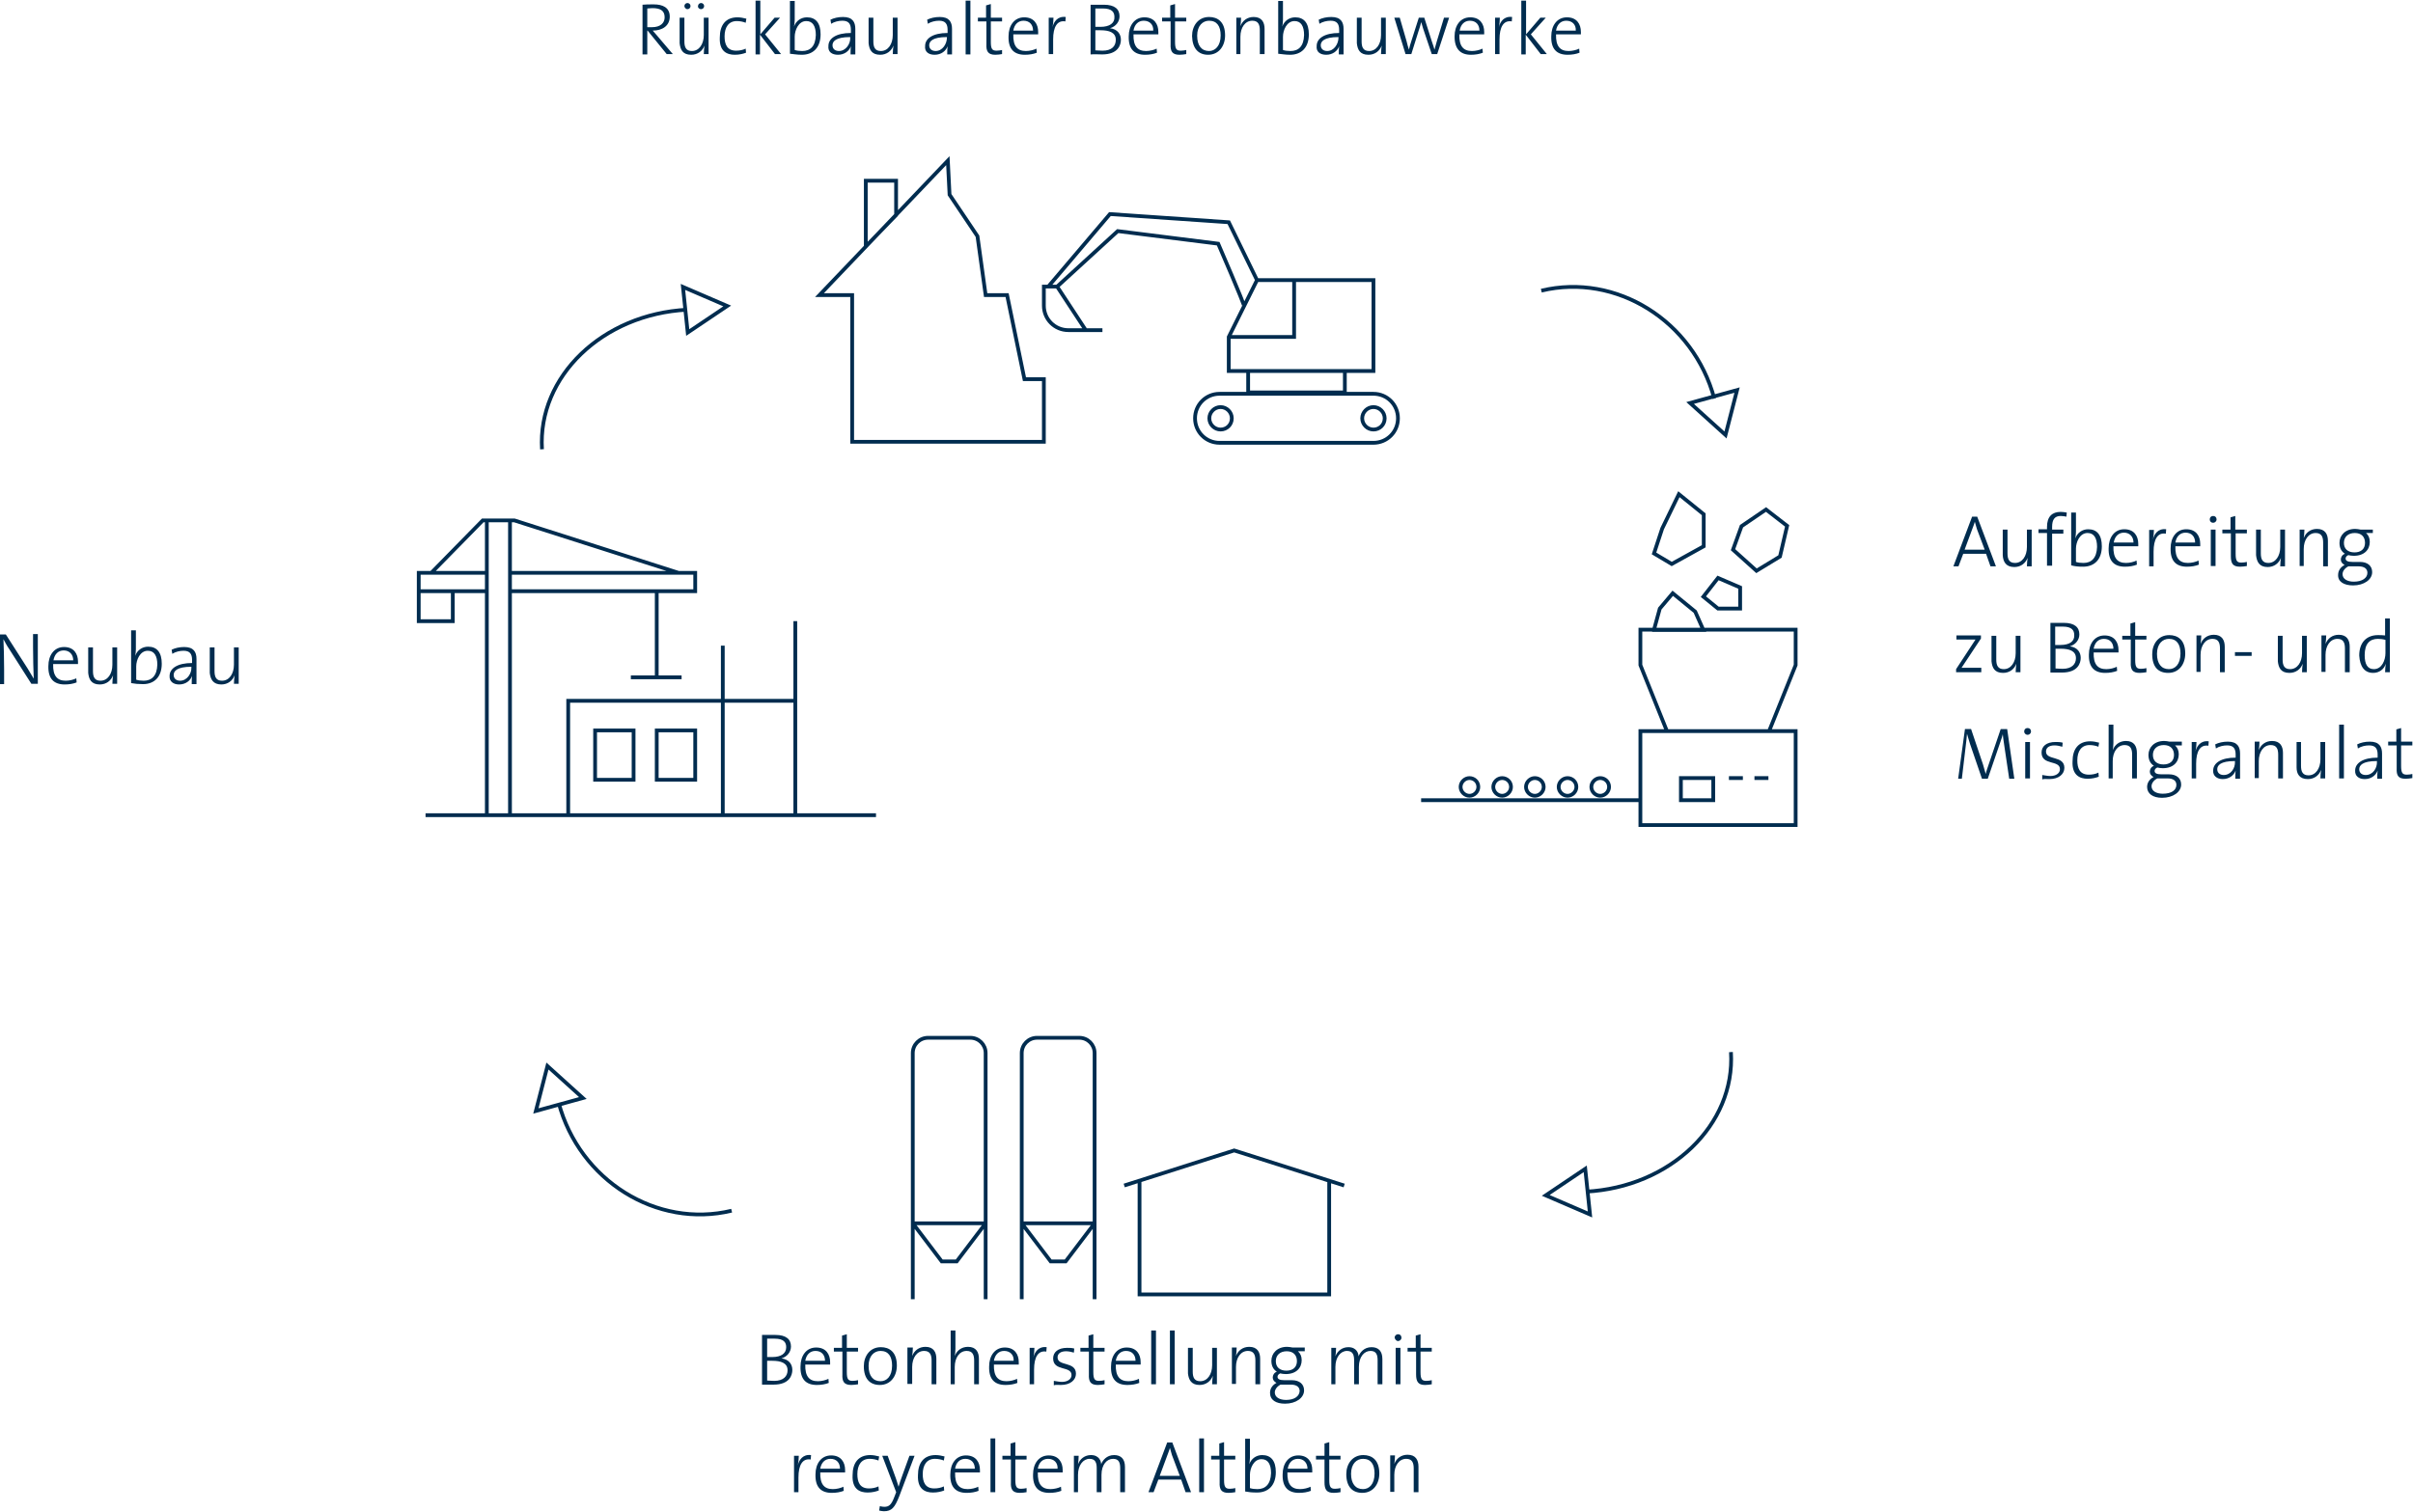 <?xml version="1.0" encoding="utf-8"?>
<svg xmlns="http://www.w3.org/2000/svg" xmlns:xlink="http://www.w3.org/1999/xlink" version="1.1" id="Ebene_1" x="0px" y="0px" viewBox="0 0 708.7 443.8" style="enable-background:new 0 0 708.7 443.8;" xml:space="preserve" width="600" height="376">
<style type="text/css">
	.st0{fill:#002C4F;}
	.st1{fill:none;stroke:#002C4F;stroke-width:1.107;}
</style>
<g id="Page-1">
	<g id="Desktop-HD" transform="translate(-741, -552)">
		<g id="wiederverwender-beton" transform="translate(741.508, 552.43)">
			<path id="RückbaualterBetonbauwerke" class="st0" d="M189.6,15.3V8.4h0.1l5.6,6.9h1.8l-4.6-5.4c-0.4-0.5-0.9-1-1.3-1.5     c2.8,0,5-1.4,5-4.1s-2.1-3.6-4.7-3.6c-1.5,0-2.4,0-3.3,0.1v14.6H189.6z M191,7.4c-0.7,0-1.1,0-1.4,0V1.9c0.5,0,0.9-0.1,1.5-0.1     c2.3,0,3.6,0.7,3.6,2.7C194.7,6.2,193.4,7.4,191,7.4z M205.4,2.1c0.5,0,0.9-0.4,0.9-0.9c0-0.5-0.4-0.9-0.9-0.9     c-0.5,0-0.9,0.4-0.9,0.9C204.4,1.6,204.8,2.1,205.4,2.1z M201.4,2.1c0.5,0,0.9-0.4,0.9-0.9c0-0.5-0.4-0.9-0.9-0.9     c-0.5,0-0.9,0.4-0.9,0.9C200.5,1.6,200.9,2.1,201.4,2.1z M202.5,15.5c1.9,0,3.3-1.1,3.9-2.7l0,0c-0.1,0.7-0.2,1.7-0.2,2.5h1.4     V4.6h-1.4v5.1c0,2.7-1.4,4.7-3.5,4.7c-1.7,0-2.2-1.1-2.2-2.8v-7h-1.4v7.5C199.3,14,200,15.5,202.5,15.5z M215.3,15.5     c1.4,0,2.5-0.3,3.3-0.6l-0.1-1.2c-0.8,0.4-1.8,0.6-2.8,0.6c-2.7,0-3.4-1.9-3.4-4.2c0-2.7,1.2-4.5,3.6-4.5c0.9,0,1.9,0.2,2.6,0.5     l0.2-1.2c-0.8-0.2-1.7-0.4-2.6-0.4c-3.5,0-5.2,2.3-5.2,5.9C210.7,14.5,213,15.5,215.3,15.5z M222.7,15.3V9.6l4.4,5.7h1.8     l-4.7-5.8l4.4-4.9h-1.6l-4.2,4.9v-9.9h-1.4v15.8H222.7z M235,15.5c3.3,0,5.5-2.1,5.5-6c0-3.3-1.4-5-4-5c-1.7,0-3.2,1-3.8,2.7l0,0     c0.1-0.5,0.2-1.4,0.2-1.9v-5.6h-1.4v15.5C232.6,15.3,233.6,15.5,235,15.5z M235.1,14.4c-0.9,0-1.6-0.1-2.2-0.3v-3.9     c0-1.9,1.1-4.6,3.4-4.6c1.9,0,2.8,1.5,2.8,4.1C239,13,237.5,14.4,235.1,14.4z M245.6,15.5c1.9,0,3.3-1.1,3.8-2.5l0,0     c-0.1,0.6-0.1,1.5-0.1,2.4h1.4c0-1,0-2.2,0-3.3V7.9c0-2-0.8-3.5-3.6-3.5c-1.4,0-2.7,0.3-3.7,0.8l0.2,1.2c0.9-0.6,2.2-0.9,3.3-0.9     c1.9,0,2.5,1,2.5,2.7v0.9c-4.3,0-6.6,1.6-6.6,3.8C242.6,14.7,243.9,15.5,245.6,15.5z M245.9,14.4c-1.1,0-1.9-0.6-1.9-1.7     s0.9-2.4,5.2-2.4v0.2C249.3,12.3,247.9,14.4,245.9,14.4z M258,15.5c1.9,0,3.3-1.1,3.9-2.7l0,0c-0.1,0.7-0.2,1.7-0.2,2.5h1.4V4.6     h-1.4v5.1c0,2.7-1.4,4.7-3.5,4.7c-1.7,0-2.2-1.1-2.2-2.8v-7h-1.4v7.5C254.8,14,255.5,15.5,258,15.5z M274,15.5     c1.9,0,3.3-1.1,3.8-2.5l0,0c-0.1,0.6-0.1,1.5-0.1,2.4h1.4c0-1,0-2.2,0-3.3V7.9c0-2-0.8-3.5-3.6-3.5c-1.4,0-2.7,0.3-3.7,0.8     l0.2,1.2c0.9-0.6,2.2-0.9,3.3-0.9c1.9,0,2.5,1,2.5,2.7v0.9c-4.3,0-6.6,1.6-6.6,3.8C271,14.7,272.3,15.5,274,15.5z M274.3,14.4     c-1.1,0-1.9-0.6-1.9-1.7s0.9-2.4,5.2-2.4v0.2C277.6,12.3,276.3,14.4,274.3,14.4z M284.5,15.3V-0.4h-1.4v15.8H284.5z M291.8,15.5     c0.7,0,1.4-0.1,2-0.2v-1.2c-0.5,0.1-1,0.2-1.6,0.2c-1.3,0-1.7-0.5-1.7-2.6v-6h3.3V4.6h-3.3v-4L289.1,1v3.6h-2.4v1.1h2.5v6.7     C289.1,14.5,289.7,15.5,291.8,15.5z M300.5,15.5c1.3,0,2.5-0.2,3.5-0.6l-0.1-1.2c-0.8,0.4-2,0.7-3.1,0.7c-2.5,0-3.8-1.4-3.7-4.9     h7.3c0-0.3,0-0.6,0-0.7c0-2.3-1.2-4.3-4.1-4.3s-4.6,2.4-4.6,5.6C295.6,13.8,297.3,15.5,300.5,15.5z M302.9,8.4h-5.8     c0.3-1.8,1.4-2.9,3-2.9C301.9,5.5,302.9,6.7,302.9,8.4z M308.8,15.3V11c0-3.7,1.2-5.7,3.6-5.3l0.1-1.3c-2.4-0.3-3.5,1.4-3.9,3     l0,0c0.2-0.9,0.3-2,0.3-2.8h-1.4v10.7H308.8z M323.2,15.4c4.7,0,5.5-2.8,5.5-4.3c0-1.6-0.9-3.1-3.2-3.4v0     c1.7-0.5,2.8-1.9,2.8-3.5c0-2.1-1.4-3.4-4.6-3.4c-1.7,0-2.9,0-3.9,0v14.6C320.9,15.3,322.3,15.4,323.2,15.4z M322.7,7.3     c-0.6,0-1,0-1.5,0V1.9c0.7,0,1.5,0,2.2,0c2.7,0,3.4,1.1,3.4,2.5C326.9,6.2,325.4,7.3,322.7,7.3z M323.3,14.3     c-1,0-1.7-0.1-2.1-0.1V8.3c0.4,0,1.2,0,1.5,0c2.5,0,4.5,0.6,4.5,2.8C327.2,12.9,326.1,14.3,323.3,14.3z M335.8,15.5     c1.3,0,2.5-0.2,3.5-0.6l-0.1-1.2c-0.8,0.4-2,0.7-3.1,0.7c-2.5,0-3.8-1.4-3.7-4.9h7.3c0-0.3,0-0.6,0-0.7c0-2.3-1.2-4.3-4.1-4.3     s-4.6,2.4-4.6,5.6C330.9,13.8,332.6,15.5,335.8,15.5z M338.2,8.4h-5.8c0.3-1.8,1.4-2.9,3-2.9C337.2,5.5,338.3,6.7,338.2,8.4z      M345.9,15.5c0.7,0,1.4-0.1,2-0.2v-1.2c-0.5,0.1-1,0.2-1.6,0.2c-1.3,0-1.7-0.5-1.7-2.6v-6h3.3V4.6h-3.3v-4L343.2,1v3.6h-2.4v1.1     h2.5v6.7C343.2,14.5,343.8,15.5,345.9,15.5z M354.3,15.5c3.2,0,5-2.6,5-5.7c0-4-2.2-5.4-4.7-5.4c-3.2,0-5,2.6-5,5.6     C349.7,13.7,351.5,15.5,354.3,15.5z M354.6,14.4c-2.2,0-3.5-1.6-3.5-4.5c0-3,1.7-4.4,3.5-4.4c2.3,0,3.4,1.6,3.4,4.3     C358,13,356.3,14.4,354.6,14.4z M363.8,15.3v-5.1c0-2.7,1.4-4.7,3.5-4.7c1.7,0,2.2,1.1,2.2,2.8v7h1.4V7.9c0-1.9-0.8-3.5-3.2-3.5     c-1.9,0-3.3,1.1-3.9,2.7l0,0c0.1-0.7,0.2-1.7,0.2-2.5h-1.4v10.7H363.8z M378.4,15.5c3.3,0,5.5-2.1,5.5-6c0-3.3-1.4-5-4-5     c-1.7,0-3.2,1-3.8,2.7l0,0c0.1-0.5,0.2-1.4,0.2-1.9v-5.6h-1.4v15.5C376,15.3,377,15.5,378.4,15.5z M378.5,14.4     c-0.9,0-1.6-0.1-2.2-0.3v-3.9c0-1.9,1.1-4.6,3.4-4.6c1.9,0,2.8,1.5,2.8,4.1C382.4,13,380.9,14.4,378.5,14.4z M389,15.5     c1.9,0,3.3-1.1,3.8-2.5l0,0c-0.1,0.6-0.1,1.5-0.1,2.4h1.4c0-1,0-2.2,0-3.3V7.9c0-2-0.8-3.5-3.6-3.5c-1.4,0-2.7,0.3-3.7,0.8     l0.2,1.2c0.9-0.6,2.2-0.9,3.3-0.9c1.9,0,2.5,1,2.5,2.7v0.9c-4.3,0-6.6,1.6-6.6,3.8C386,14.7,387.3,15.5,389,15.5z M389.3,14.4     c-1.1,0-1.9-0.6-1.9-1.7s0.9-2.4,5.2-2.4v0.2C392.6,12.3,391.3,14.4,389.3,14.4z M401.4,15.5c1.9,0,3.3-1.1,3.9-2.7l0,0     c-0.1,0.7-0.2,1.7-0.2,2.5h1.4V4.6h-1.4v5.1c0,2.7-1.4,4.7-3.5,4.7c-1.7,0-2.2-1.1-2.2-2.8v-7h-1.4v7.5     C398.2,14,398.9,15.5,401.4,15.5z M414,15.3l2.1-6.7c0.3-0.9,0.6-1.8,0.8-2.7h0c0.2,0.7,0.4,1.3,0.6,2l2.5,7.4h1.6l3.5-10.7h-1.5     l-2.1,6.9c-0.3,1.1-0.5,1.7-0.7,2.5h0c-0.2-0.6-0.3-1.2-0.8-2.5l-2.2-6.9h-1.6l-2.2,6.9c-0.3,0.8-0.5,1.7-0.7,2.5h0     c-0.2-0.6-0.5-1.6-0.7-2.5l-2-6.9H409l3.3,10.7H414z M431.5,15.5c1.3,0,2.5-0.2,3.5-0.6l-0.1-1.2c-0.8,0.4-2,0.7-3.1,0.7     c-2.5,0-3.8-1.4-3.7-4.9h7.3c0-0.3,0-0.6,0-0.7c0-2.3-1.2-4.3-4.1-4.3c-2.9,0-4.6,2.4-4.6,5.6C426.7,13.8,428.4,15.5,431.5,15.5z      M434,8.4h-5.8c0.3-1.8,1.4-2.9,3-2.9C433,5.5,434,6.7,434,8.4z M439.9,15.3V11c0-3.7,1.2-5.7,3.6-5.3l0.1-1.3     c-2.4-0.3-3.5,1.4-3.9,3l0,0c0.2-0.9,0.3-2,0.3-2.8h-1.4v10.7H439.9z M447.6,15.3V9.6l4.4,5.7h1.8l-4.7-5.8l4.4-4.9h-1.6     l-4.2,4.9v-9.9h-1.4v15.8H447.6z M459.9,15.5c1.3,0,2.5-0.2,3.5-0.6l-0.1-1.2c-0.8,0.4-2,0.7-3.1,0.7c-2.5,0-3.8-1.4-3.7-4.9h7.3     c0-0.3,0-0.6,0-0.7c0-2.3-1.2-4.3-4.1-4.3c-2.9,0-4.6,2.4-4.6,5.6C455,13.8,456.7,15.5,459.9,15.5z M462.3,8.4h-5.8     c0.3-1.8,1.4-2.9,3-2.9C461.3,5.5,462.4,6.7,462.3,8.4z"/>
			<path id="Aufbereitung" class="st0" d="M574.7,165.8l1.4-3.7h6.7l1.3,3.7h1.6l-5.5-14.6h-1.5l-5.5,14.6H574.7z M582.4,160.9h-5.9     l2.3-6.2c0.3-0.7,0.5-1.4,0.7-2h0c0.2,0.7,0.4,1.4,0.6,2.1L582.4,160.9z M591.1,166c1.9,0,3.3-1.1,3.9-2.7l0,0     c-0.1,0.7-0.2,1.7-0.2,2.5h1.4V155h-1.4v5.1c0,2.7-1.4,4.7-3.5,4.7c-1.7,0-2.2-1.1-2.2-2.8v-7h-1.4v7.5     C587.8,164.4,588.6,166,591.1,166z M602.2,165.8v-9.6h3.3V155h-3.3v-0.8c0-2.2,0.8-3.2,2.5-3.2c0.6,0,1.2,0.1,1.7,0.2l0.1-1.2     c-0.6-0.1-1.1-0.2-1.8-0.2c-2.5,0-4,1.4-4,4.4v0.7h-2.5v1.1h2.5v9.6H602.2z M611.3,165.9c3.3,0,5.5-2.1,5.5-6c0-3.3-1.4-5-4-5     c-1.7,0-3.2,1-3.8,2.7l0,0c0.1-0.5,0.2-1.4,0.2-1.9V150h-1.4v15.5C608.9,165.8,609.8,165.9,611.3,165.9z M611.4,164.8     c-0.9,0-1.6-0.1-2.2-0.3v-3.9c0-1.9,1.1-4.6,3.4-4.6c1.9,0,2.8,1.5,2.8,4.1C615.3,163.4,613.7,164.8,611.4,164.8z M623.6,165.9     c1.3,0,2.5-0.2,3.5-0.6l-0.1-1.2c-0.8,0.4-2,0.7-3.1,0.7c-2.5,0-3.8-1.4-3.7-4.9h7.3c0-0.3,0-0.6,0-0.7c0-2.3-1.2-4.3-4.1-4.3     s-4.6,2.4-4.6,5.6C618.7,164.2,620.4,165.9,623.6,165.9z M626.1,158.8h-5.8c0.3-1.8,1.4-2.9,3-2.9     C625,155.9,626.1,157.1,626.1,158.8z M632,165.8v-4.3c0-3.7,1.2-5.7,3.6-5.3l0.1-1.3c-2.4-0.3-3.5,1.4-3.9,3l0,0     c0.2-0.9,0.3-2,0.3-2.8h-1.4v10.7H632z M641.8,165.9c1.3,0,2.5-0.2,3.5-0.6l-0.1-1.2c-0.8,0.4-2,0.7-3.1,0.7     c-2.5,0-3.8-1.4-3.7-4.9h7.3c0-0.3,0-0.6,0-0.7c0-2.3-1.2-4.3-4.1-4.3s-4.6,2.4-4.6,5.6C636.9,164.2,638.6,165.9,641.8,165.9z      M644.2,158.8h-5.8c0.3-1.8,1.4-2.9,3-2.9C643.2,155.9,644.2,157.1,644.2,158.8z M649.5,153c0.5,0,1-0.4,1-1c0-0.6-0.4-1-1-1     s-1,0.4-1,1C648.5,152.6,648.9,153,649.5,153z M650.2,165.8V155h-1.4v10.7H650.2z M657.4,165.9c0.7,0,1.4-0.1,2-0.2v-1.2     c-0.5,0.1-1,0.2-1.6,0.2c-1.3,0-1.7-0.5-1.7-2.6v-6h3.3V155H656v-4l-1.4,0.4v3.6h-2.4v1.1h2.5v6.7     C654.7,165,655.3,165.9,657.4,165.9z M665.5,166c1.9,0,3.3-1.1,3.9-2.7l0,0c-0.1,0.7-0.2,1.7-0.2,2.5h1.4V155h-1.4v5.1     c0,2.7-1.4,4.7-3.5,4.7c-1.7,0-2.2-1.1-2.2-2.8v-7h-1.4v7.5C662.3,164.4,663,166,665.5,166z M676.1,165.8v-5.1     c0-2.7,1.4-4.7,3.5-4.7c1.7,0,2.2,1.1,2.2,2.8v7h1.4v-7.5c0-1.9-0.8-3.5-3.2-3.5c-1.9,0-3.3,1.1-3.9,2.7l0,0     c0.1-0.7,0.2-1.7,0.2-2.5h-1.4v10.7H676.1z M690.6,171.4c3.2,0,5.6-1.7,5.6-3.9c0-1.8-1.3-3-3.6-3h-2.2c-1.3,0-2-0.3-2-1     c0-0.4,0.3-0.8,0.8-1c0.4,0.1,1,0.2,1.6,0.2c3.1,0,4.7-1.8,4.7-4.1c0-1.1-0.4-2-1.1-2.6h2V155h-3.6c-0.6-0.1-1-0.2-1.6-0.2     c-2.9,0-4.6,1.9-4.6,4.1c0,1.4,0.5,2.5,1.6,3.2c-0.8,0.3-1.2,1-1.2,1.7c0,0.7,0.4,1.2,1.1,1.6c-1,0.5-1.9,1.5-1.9,2.9     C686.1,170.3,687.9,171.4,690.6,171.4z M691,161.7c-1.9,0-3.1-1-3.1-2.8c0-1.7,1.2-2.9,3.2-2.9c1.9,0,3,1.1,3,2.9     S692.9,161.7,691,161.7z M690.8,170.3c-1.9,0-3.3-0.8-3.3-2.2c0-0.9,0.7-1.8,1.7-2.3h3c1.7,0,2.6,0.7,2.6,1.9     C694.8,169.2,693.3,170.3,690.8,170.3z"/>
			<path id="zuBeton-und" class="st0" d="M581.4,196.9v-1.3h-2.5c-1.1,0-2.6,0-3.3,0l5.7-8.6v-0.9h-7.2v1.2h2.4c1.3,0,2.5,0,3.2,0     L574,196v0.9H581.4z M587.8,197.1c1.9,0,3.3-1.1,3.9-2.7l0,0c-0.1,0.7-0.2,1.7-0.2,2.5h1.4v-10.7h-1.4v5.1c0,2.7-1.4,4.7-3.5,4.7     c-1.7,0-2.2-1.1-2.2-2.8v-7h-1.4v7.5C584.6,195.6,585.3,197.1,587.8,197.1z M605.1,197c4.7,0,5.5-2.8,5.5-4.3     c0-1.6-0.9-3.1-3.2-3.4v0c1.7-0.5,2.8-1.9,2.8-3.5c0-2.1-1.4-3.4-4.6-3.4c-1.7,0-2.9,0-3.9,0v14.6C602.9,197,604.2,197,605.1,197     z M604.6,188.9c-0.6,0-1,0-1.5,0v-5.4c0.7,0,1.5,0,2.2,0c2.7,0,3.4,1.1,3.4,2.5C608.8,187.8,607.4,188.9,604.6,188.9z      M605.3,195.9c-1,0-1.7-0.1-2.1-0.1v-5.8c0.4,0,1.2,0,1.5,0c2.5,0,4.5,0.6,4.5,2.8C609.2,194.5,608,195.9,605.3,195.9z      M617.8,197.1c1.3,0,2.5-0.2,3.5-0.6l-0.1-1.2c-0.8,0.4-2,0.7-3.1,0.7c-2.5,0-3.8-1.4-3.7-4.9h7.3c0-0.3,0-0.6,0-0.7     c0-2.3-1.2-4.3-4.1-4.3c-2.9,0-4.6,2.4-4.6,5.6C612.9,195.4,614.6,197.1,617.8,197.1z M620.2,190h-5.8c0.3-1.8,1.4-2.9,3-2.9     C619.2,187.1,620.2,188.3,620.2,190z M627.9,197.1c0.7,0,1.4-0.1,2-0.2v-1.2c-0.5,0.1-1,0.2-1.6,0.2c-1.3,0-1.7-0.5-1.7-2.6v-6     h3.3v-1.1h-3.3v-4l-1.4,0.4v3.6h-2.4v1.1h2.5v6.7C625.2,196.1,625.8,197.1,627.9,197.1z M636.3,197.1c3.2,0,5-2.6,5-5.7     c0-4-2.2-5.4-4.7-5.4c-3.2,0-5,2.6-5,5.6C631.6,195.4,633.4,197.1,636.3,197.1z M636.5,196c-2.2,0-3.5-1.6-3.5-4.5     c0-3,1.7-4.4,3.5-4.4c2.3,0,3.4,1.6,3.4,4.3C639.9,194.6,638.3,196,636.5,196z M645.8,196.9v-5.1c0-2.7,1.4-4.7,3.5-4.7     c1.7,0,2.2,1.1,2.2,2.8v7h1.4v-7.5c0-1.9-0.8-3.5-3.2-3.5c-1.9,0-3.3,1.1-3.9,2.7l0,0c0.1-0.7,0.2-1.7,0.2-2.5h-1.4v10.7H645.8z      M660.8,192.1V191h-4.9v1.1H660.8z M671.9,197.1c1.9,0,3.3-1.1,3.9-2.7l0,0c-0.1,0.7-0.2,1.7-0.2,2.5h1.4v-10.7h-1.4v5.1     c0,2.7-1.4,4.7-3.5,4.7c-1.7,0-2.2-1.1-2.2-2.8v-7h-1.4v7.5C668.7,195.6,669.4,197.1,671.9,197.1z M682.5,196.9v-5.1     c0-2.7,1.4-4.7,3.5-4.7c1.7,0,2.2,1.1,2.2,2.8v7h1.4v-7.5c0-1.9-0.8-3.5-3.2-3.5c-1.9,0-3.3,1.1-3.9,2.7l0,0     c0.1-0.7,0.2-1.7,0.2-2.5h-1.4v10.7H682.5z M696.5,197.1c1.7,0,3.2-1,3.7-2.7l0,0c-0.1,0.7-0.2,1.8-0.2,2.5h1.4v-15.8h-1.4v5     c-0.8-0.1-1.4-0.1-2.1-0.1c-3.3,0-5.5,2.1-5.5,6C692.6,195.2,693.9,197.1,696.5,197.1z M696.7,196c-1.9,0-2.7-1.5-2.7-4.1     c0-3.4,1.5-4.8,3.9-4.8c0.7,0,1.5,0.1,2.2,0.3v3.9C700.1,193.3,699.1,196,696.7,196z"/>
			<path id="Mischgranulat" class="st0" d="M575.7,228.1l1.1-9.3c0.2-1.5,0.3-2.7,0.4-3.8h0c0.2,0.8,0.6,1.9,0.9,3l3.5,10.2h1.7     l3.7-10.8c0.3-0.9,0.6-1.7,0.7-2.3h0c0.1,0.8,0.2,1.8,0.5,3.7l1.4,9.4h1.5l-2.1-14.6h-1.9l-3.6,10.6c-0.3,1-0.6,1.6-0.8,2.6h0     c-0.2-0.8-0.5-1.7-0.8-2.8l-3.5-10.4h-1.8l-2,14.6H575.7z M595,215.3c0.5,0,1-0.4,1-1c0-0.6-0.4-1-1-1s-1,0.4-1,1     C594,214.9,594.5,215.3,595,215.3z M595.7,228.1v-10.7h-1.4v10.7H595.7z M601.4,228.3c2.8,0,4.4-1.5,4.4-3.3     c0-3.7-5.4-2.1-5.4-4.8c0-1.1,0.9-1.8,2.5-1.8c0.8,0,1.6,0.2,2.3,0.4l0.1-1.2c-0.7-0.2-1.5-0.2-2.1-0.2c-2.7,0-4.1,1.3-4.1,3.1     c0,3.9,5.4,2.1,5.4,4.9c0,1.2-1.2,2-2.8,2c-0.8,0-1.7-0.2-2.4-0.3l0,1.3C599.7,228.2,600.6,228.3,601.4,228.3z M612.6,228.2     c1.4,0,2.5-0.3,3.3-0.6l-0.1-1.2c-0.8,0.4-1.8,0.6-2.8,0.6c-2.7,0-3.4-1.9-3.4-4.2c0-2.7,1.2-4.5,3.6-4.5c0.9,0,1.9,0.2,2.6,0.5     l0.2-1.2c-0.8-0.2-1.7-0.4-2.6-0.4c-3.5,0-5.2,2.3-5.2,5.9C608,227.2,610.4,228.2,612.6,228.2z M620,228.1V223     c0-2.7,1.4-4.7,3.5-4.7c1.7,0,2.2,1.1,2.2,2.8v7h1.4v-7.5c0-1.9-0.8-3.5-3.2-3.5c-1.9,0-3.3,1.1-3.9,2.7l0,0     c0.1-0.5,0.2-1.4,0.2-2.1v-5.4h-1.4v15.8H620z M634.5,233.8c3.2,0,5.6-1.7,5.6-3.9c0-1.8-1.3-3-3.6-3h-2.2c-1.3,0-2-0.3-2-1     c0-0.4,0.3-0.8,0.8-1c0.4,0.1,1,0.2,1.6,0.2c3.1,0,4.7-1.8,4.7-4.1c0-1.1-0.4-2-1.1-2.6h2v-1.1h-3.6c-0.6-0.1-1-0.2-1.6-0.2     c-2.9,0-4.6,1.9-4.6,4.1c0,1.4,0.5,2.5,1.6,3.2c-0.8,0.3-1.2,1-1.2,1.7c0,0.7,0.4,1.2,1.1,1.6c-1,0.5-1.9,1.5-1.9,2.9     C630.1,232.6,631.8,233.8,634.5,233.8z M634.9,224c-1.9,0-3.1-1-3.1-2.8c0-1.7,1.2-2.9,3.2-2.9c1.9,0,3,1.1,3,2.9     C638,223,636.8,224,634.9,224z M634.7,232.6c-1.9,0-3.3-0.8-3.3-2.2c0-0.9,0.7-1.8,1.7-2.3h3c1.7,0,2.6,0.7,2.6,1.9     C638.7,231.6,637.2,232.6,634.7,232.6z M644.5,228.1v-4.3c0-3.7,1.2-5.7,3.6-5.3l0.1-1.3c-2.4-0.3-3.5,1.4-3.9,3l0,0     c0.2-0.9,0.3-2,0.3-2.8h-1.4v10.7H644.5z M652.3,228.3c1.9,0,3.3-1.1,3.8-2.5l0,0c-0.1,0.6-0.1,1.5-0.1,2.4h1.4c0-1,0-2.2,0-3.3     v-4.1c0-2-0.8-3.5-3.6-3.5c-1.4,0-2.7,0.3-3.7,0.8l0.2,1.2c0.9-0.6,2.2-0.9,3.3-0.9c1.9,0,2.5,1,2.5,2.7v0.9     c-4.3,0-6.6,1.6-6.6,3.8C649.4,227.4,650.7,228.3,652.3,228.3z M652.6,227.1c-1.1,0-1.9-0.6-1.9-1.7s0.9-2.4,5.2-2.4v0.2     C656,225.1,654.7,227.1,652.6,227.1z M662.9,228.1V223c0-2.7,1.4-4.7,3.5-4.7c1.7,0,2.2,1.1,2.2,2.8v7h1.4v-7.5     c0-1.9-0.8-3.5-3.2-3.5c-1.9,0-3.3,1.1-3.9,2.7l0,0c0.1-0.7,0.2-1.7,0.2-2.5h-1.4v10.7H662.9z M677.3,228.3     c1.9,0,3.3-1.1,3.9-2.7l0,0c-0.1,0.7-0.2,1.7-0.2,2.5h1.4v-10.7H681v5.1c0,2.7-1.4,4.7-3.5,4.7c-1.7,0-2.2-1.1-2.2-2.8v-7H674     v7.5C674,226.7,674.8,228.3,677.3,228.3z M687.9,228.1v-15.8h-1.4v15.8H687.9z M694,228.3c1.9,0,3.3-1.1,3.8-2.5l0,0     c-0.1,0.6-0.1,1.5-0.1,2.4h1.4c0-1,0-2.2,0-3.3v-4.1c0-2-0.8-3.5-3.6-3.5c-1.4,0-2.7,0.3-3.7,0.8l0.2,1.2     c0.9-0.6,2.2-0.9,3.3-0.9c1.9,0,2.5,1,2.5,2.7v0.9c-4.3,0-6.6,1.6-6.6,3.8C691.1,227.4,692.3,228.3,694,228.3z M694.3,227.1     c-1.1,0-1.9-0.6-1.9-1.7s0.9-2.4,5.2-2.4v0.2C697.7,225.1,696.4,227.1,694.3,227.1z M706,228.2c0.7,0,1.4-0.1,2-0.2v-1.2     c-0.5,0.1-1,0.2-1.6,0.2c-1.3,0-1.7-0.5-1.7-2.6v-6h3.3v-1.1h-3.3v-4l-1.4,0.4v3.6h-2.4v1.1h2.5v6.7     C703.3,227.3,703.9,228.2,706,228.2z"/>
			<path id="Neubau" class="st0" d="M0.7,200.3V196c0-2.7-0.1-7.1-0.2-8.8c0.5,0.9,1,1.9,1.7,2.9l6.5,10.2h1.9v-14.6H9.2v3.9     c0,2.8,0.1,7.1,0.2,9.2c-0.6-1-1.2-2-1.8-3l-6.4-10h-1.9v14.6H0.7z M18.5,200.5c1.3,0,2.5-0.2,3.5-0.6l-0.1-1.2     c-0.8,0.4-2,0.7-3.1,0.7c-2.5,0-3.8-1.4-3.7-4.9h7.3c0-0.3,0-0.6,0-0.7c0-2.3-1.2-4.3-4.1-4.3s-4.6,2.4-4.6,5.6     C13.6,198.8,15.3,200.5,18.5,200.5z M21,193.4h-5.8c0.3-1.8,1.4-2.9,3-2.9C19.9,190.5,21,191.7,21,193.4z M28.8,200.5     c1.9,0,3.3-1.1,3.9-2.7l0,0c-0.1,0.7-0.2,1.7-0.2,2.5h1.4v-10.7h-1.4v5.1c0,2.7-1.4,4.7-3.5,4.7c-1.7,0-2.2-1.1-2.2-2.8v-7h-1.4     v7.5C25.6,199,26.3,200.5,28.8,200.5z M41.5,200.4c3.3,0,5.5-2.1,5.5-6c0-3.3-1.4-5-4-5c-1.7,0-3.2,1-3.8,2.7l0,0     c0.1-0.5,0.2-1.4,0.2-1.9v-5.6h-1.4v15.5C39.1,200.3,40.1,200.4,41.5,200.4z M41.7,199.4c-0.9,0-1.6-0.1-2.2-0.3v-3.9     c0-1.9,1.1-4.6,3.4-4.6c1.9,0,2.8,1.5,2.8,4.1C45.6,198,44,199.4,41.7,199.4z M52.1,200.5c1.9,0,3.3-1.1,3.8-2.5l0,0     c-0.1,0.6-0.1,1.5-0.1,2.4h1.4c0-1,0-2.2,0-3.3v-4.1c0-2-0.8-3.5-3.6-3.5c-1.4,0-2.7,0.3-3.7,0.8l0.2,1.2     c0.9-0.6,2.2-0.9,3.3-0.9c1.9,0,2.5,1,2.5,2.7v0.9c-4.3,0-6.6,1.6-6.6,3.8C49.2,199.6,50.4,200.5,52.1,200.5z M52.4,199.4     c-1.1,0-1.9-0.6-1.9-1.7c0-1.1,0.9-2.4,5.2-2.4v0.2C55.8,197.3,54.4,199.4,52.4,199.4z M64.5,200.5c1.9,0,3.3-1.1,3.9-2.7l0,0     c-0.1,0.7-0.2,1.7-0.2,2.5h1.4v-10.7h-1.4v5.1c0,2.7-1.4,4.7-3.5,4.7c-1.7,0-2.2-1.1-2.2-2.8v-7h-1.4v7.5     C61.3,199,62.1,200.5,64.5,200.5z"/>
			<path id="Betonherstellungmit" class="st0" d="M226.7,406.2c4.7,0,5.5-2.8,5.5-4.3c0-1.6-0.9-3.1-3.2-3.4v0     c1.7-0.5,2.8-1.9,2.8-3.5c0-2.1-1.4-3.4-4.6-3.4c-1.7,0-2.9,0-3.9,0v14.6C224.5,406.2,225.9,406.2,226.7,406.2z M226.3,398.1     c-0.6,0-1,0-1.5,0v-5.4c0.7,0,1.5,0,2.2,0c2.7,0,3.4,1.1,3.4,2.5C230.4,397,229,398.1,226.3,398.1z M226.9,405.1     c-1,0-1.7-0.1-2.1-0.1v-5.8c0.4,0,1.2,0,1.5,0c2.5,0,4.5,0.6,4.5,2.8C230.8,403.7,229.6,405.1,226.9,405.1z M239.4,406.3     c1.3,0,2.5-0.2,3.5-0.6l-0.1-1.2c-0.8,0.4-2,0.7-3.1,0.7c-2.5,0-3.8-1.4-3.7-4.9h7.3c0-0.3,0-0.6,0-0.7c0-2.3-1.2-4.3-4.1-4.3     c-2.9,0-4.6,2.4-4.6,5.6C234.5,404.6,236.2,406.3,239.4,406.3z M241.8,399.2H236c0.3-1.8,1.4-2.9,3-2.9     C240.8,396.3,241.8,397.5,241.8,399.2z M249.5,406.3c0.7,0,1.4-0.1,2-0.2v-1.2c-0.5,0.1-1,0.2-1.6,0.2c-1.3,0-1.7-0.5-1.7-2.6v-6     h3.3v-1.1h-3.3v-4l-1.4,0.4v3.6h-2.4v1.1h2.5v6.7C246.8,405.3,247.4,406.3,249.5,406.3z M257.9,406.3c3.2,0,5-2.6,5-5.7     c0-4-2.2-5.4-4.7-5.4c-3.2,0-5,2.6-5,5.6C253.2,404.6,255.1,406.3,257.9,406.3z M258.1,405.2c-2.2,0-3.5-1.6-3.5-4.5     c0-3,1.7-4.4,3.5-4.4c2.3,0,3.4,1.6,3.4,4.3C261.5,403.8,259.9,405.2,258.1,405.2z M267.4,406.1V401c0-2.7,1.4-4.7,3.5-4.7     c1.7,0,2.2,1.1,2.2,2.8v7h1.4v-7.5c0-1.9-0.8-3.5-3.2-3.5c-1.9,0-3.3,1.1-3.9,2.7l0,0c0.1-0.7,0.2-1.7,0.2-2.5H266v10.7H267.4z      M279.9,406.1V401c0-2.7,1.4-4.7,3.5-4.7c1.7,0,2.2,1.1,2.2,2.8v7h1.4v-7.5c0-1.9-0.8-3.5-3.2-3.5c-1.9,0-3.3,1.1-3.9,2.7l0,0     c0.1-0.5,0.2-1.4,0.2-2.1v-5.4h-1.4v15.8H279.9z M294.8,406.3c1.3,0,2.5-0.2,3.5-0.6l-0.1-1.2c-0.8,0.4-2,0.7-3.1,0.7     c-2.5,0-3.8-1.4-3.7-4.9h7.3c0-0.3,0-0.6,0-0.7c0-2.3-1.2-4.3-4.1-4.3c-2.9,0-4.6,2.4-4.6,5.6     C289.9,404.6,291.6,406.3,294.8,406.3z M297.2,399.2h-5.8c0.3-1.8,1.4-2.9,3-2.9C296.2,396.3,297.3,397.5,297.2,399.2z      M303.2,406.1v-4.3c0-3.7,1.2-5.7,3.6-5.3l0.1-1.3c-2.4-0.3-3.5,1.4-3.9,3l0,0c0.2-0.9,0.3-2,0.3-2.8h-1.4v10.7H303.2z      M311.1,406.3c2.8,0,4.4-1.5,4.4-3.3c0-3.7-5.4-2.1-5.4-4.8c0-1.1,0.9-1.8,2.5-1.8c0.8,0,1.6,0.2,2.3,0.4l0.1-1.2     c-0.7-0.2-1.5-0.2-2.1-0.2c-2.7,0-4.1,1.3-4.1,3.1c0,3.9,5.4,2.1,5.4,4.9c0,1.2-1.2,2-2.8,2c-0.8,0-1.7-0.2-2.4-0.3l0,1.3     C309.4,406.2,310.2,406.3,311.1,406.3z M321.9,406.3c0.7,0,1.4-0.1,2-0.2v-1.2c-0.5,0.1-1,0.2-1.6,0.2c-1.3,0-1.7-0.5-1.7-2.6v-6     h3.3v-1.1h-3.3v-4l-1.4,0.4v3.6h-2.4v1.1h2.5v6.7C319.2,405.3,319.8,406.3,321.9,406.3z M330.6,406.3c1.3,0,2.5-0.2,3.5-0.6     l-0.1-1.2c-0.8,0.4-2,0.7-3.1,0.7c-2.5,0-3.8-1.4-3.7-4.9h7.3c0-0.3,0-0.6,0-0.7c0-2.3-1.2-4.3-4.1-4.3c-2.9,0-4.6,2.4-4.6,5.6     C325.7,404.6,327.4,406.3,330.6,406.3z M333,399.2h-5.8c0.3-1.8,1.4-2.9,3-2.9C332,396.3,333,397.5,333,399.2z M339,406.1v-15.8     h-1.4v15.8H339z M344.5,406.1v-15.8h-1.4v15.8H344.5z M351.8,406.3c1.9,0,3.3-1.1,3.9-2.7l0,0c-0.1,0.7-0.2,1.7-0.2,2.5h1.4     v-10.7h-1.4v5.1c0,2.7-1.4,4.7-3.5,4.7c-1.7,0-2.2-1.1-2.2-2.8v-7h-1.4v7.5C348.6,404.8,349.4,406.3,351.8,406.3z M362.5,406.1     V401c0-2.7,1.4-4.7,3.5-4.7c1.7,0,2.2,1.1,2.2,2.8v7h1.4v-7.5c0-1.9-0.8-3.5-3.2-3.5c-1.9,0-3.3,1.1-3.9,2.7l0,0     c0.1-0.7,0.2-1.7,0.2-2.5h-1.4v10.7H362.5z M376.9,411.8c3.2,0,5.6-1.7,5.6-3.9c0-1.8-1.3-3-3.6-3h-2.2c-1.3,0-2-0.3-2-1     c0-0.4,0.3-0.8,0.8-1c0.4,0.1,1,0.2,1.6,0.2c3.1,0,4.7-1.8,4.7-4.1c0-1.1-0.4-2-1.1-2.6h2v-1.1h-3.6c-0.6-0.1-1-0.2-1.6-0.2     c-2.9,0-4.6,1.9-4.6,4.1c0,1.4,0.5,2.5,1.6,3.2c-0.8,0.3-1.2,1-1.2,1.7c0,0.7,0.4,1.2,1.1,1.6c-1,0.5-1.9,1.5-1.9,2.9     C372.5,410.7,374.2,411.8,376.9,411.8z M377.3,402.1c-1.9,0-3.1-1-3.1-2.8c0-1.7,1.2-2.9,3.2-2.9c1.9,0,3,1.1,3,2.9     S379.2,402.1,377.3,402.1z M377.2,410.7c-1.9,0-3.3-0.8-3.3-2.2c0-0.9,0.7-1.8,1.7-2.3h3c1.7,0,2.6,0.7,2.6,1.9     C381.1,409.6,379.7,410.7,377.2,410.7z M391.7,406.1V401c0-2.8,1.5-4.7,3.4-4.7c1.8,0,2.1,1.3,2.1,2.8v7h1.4V401     c0-3,1.6-4.7,3.4-4.7c1.7,0,2.1,1.1,2.1,2.8v7h1.4v-7.4c0-2.4-1.2-3.5-3.2-3.5c-2.2,0-3.4,1.6-3.8,2.7c0-0.8-0.5-2.7-3-2.7     c-1.8,0-3.2,1.1-3.8,2.7l0,0c0.1-0.7,0.2-1.7,0.2-2.5h-1.4v10.7H391.7z M410.1,393.4c0.5,0,1-0.4,1-1c0-0.6-0.4-1-1-1     c-0.5,0-1,0.4-1,1C409.2,392.9,409.6,393.4,410.1,393.4z M410.8,406.1v-10.7h-1.4v10.7H410.8z M418,406.3c0.7,0,1.4-0.1,2-0.2     v-1.2c-0.5,0.1-1,0.2-1.6,0.2c-1.3,0-1.7-0.5-1.7-2.6v-6h3.3v-1.1h-3.3v-4l-1.4,0.4v3.6h-2.4v1.1h2.5v6.7     C415.4,405.3,416,406.3,418,406.3z"/>
			<path id="recyceltemAltbeton" class="st0" d="M234,437.8v-4.3c0-3.7,1.2-5.7,3.6-5.3l0.1-1.3c-2.4-0.3-3.5,1.4-3.9,3l0,0     c0.2-0.9,0.3-2,0.3-2.8h-1.4v10.7H234z M243.8,438c1.3,0,2.5-0.2,3.5-0.6l-0.1-1.2c-0.8,0.4-2,0.7-3.1,0.7     c-2.5,0-3.8-1.4-3.7-4.9h7.3c0-0.3,0-0.6,0-0.7c0-2.3-1.2-4.3-4.1-4.3c-2.9,0-4.6,2.4-4.6,5.6C238.9,436.3,240.6,438,243.8,438z      M246.2,430.9h-5.8c0.3-1.8,1.4-2.9,3-2.9C245.2,428,246.2,429.2,246.2,430.9z M254.3,437.9c1.4,0,2.5-0.3,3.3-0.6l-0.1-1.2     c-0.8,0.4-1.8,0.6-2.8,0.6c-2.7,0-3.4-1.9-3.4-4.2c0-2.7,1.2-4.5,3.6-4.5c0.9,0,1.9,0.2,2.6,0.5l0.2-1.2     c-0.8-0.2-1.7-0.4-2.6-0.4c-3.5,0-5.2,2.3-5.2,5.9C249.7,437,252.1,437.9,254.3,437.9z M259.1,443.4c2.3,0,3.2-1.1,4.5-4.4     l4.5-11.9h-1.5l-2.1,5.8c-0.5,1.3-0.9,2.6-1.1,3.3h0c-0.2-0.8-0.5-1.5-0.8-2.5l-2.4-6.6h-1.6l4.1,10.7l-0.5,1.3     c-0.9,2.4-1.6,3-3,3c-0.5,0-0.9-0.1-1.3-0.2l-0.2,1.3C258.2,443.3,258.7,443.4,259.1,443.4z M273.5,437.9c1.4,0,2.5-0.3,3.3-0.6     l-0.1-1.2c-0.8,0.4-1.8,0.6-2.8,0.6c-2.7,0-3.4-1.9-3.4-4.2c0-2.7,1.2-4.5,3.6-4.5c0.9,0,1.9,0.2,2.6,0.5l0.2-1.2     c-0.8-0.2-1.7-0.4-2.6-0.4c-3.5,0-5.2,2.3-5.2,5.9C268.9,437,271.3,437.9,273.5,437.9z M283.4,438c1.3,0,2.5-0.2,3.5-0.6     l-0.1-1.2c-0.8,0.4-2,0.7-3.1,0.7c-2.5,0-3.8-1.4-3.7-4.9h7.3c0-0.3,0-0.6,0-0.7c0-2.3-1.2-4.3-4.1-4.3c-2.9,0-4.6,2.4-4.6,5.6     C278.5,436.3,280.2,438,283.4,438z M285.8,430.9H280c0.3-1.8,1.4-2.9,3-2.9C284.8,428,285.8,429.2,285.8,430.9z M291.8,437.8     v-15.8h-1.4v15.8H291.8z M299,438c0.7,0,1.4-0.1,2-0.2v-1.2c-0.5,0.1-1,0.2-1.6,0.2c-1.3,0-1.7-0.5-1.7-2.6v-6h3.3v-1.1h-3.3v-4     l-1.4,0.4v3.6h-2.4v1.1h2.5v6.7C296.3,437,296.9,438,299,438z M307.7,438c1.3,0,2.5-0.2,3.5-0.6l-0.1-1.2c-0.8,0.4-2,0.7-3.1,0.7     c-2.5,0-3.8-1.4-3.7-4.9h7.3c0-0.3,0-0.6,0-0.7c0-2.3-1.2-4.3-4.1-4.3c-2.9,0-4.6,2.4-4.6,5.6C302.8,436.3,304.5,438,307.7,438z      M310.1,430.9h-5.8c0.3-1.8,1.4-2.9,3-2.9C309.1,428,310.2,429.2,310.1,430.9z M316.1,437.8v-5.1c0-2.8,1.5-4.7,3.4-4.7     c1.8,0,2.1,1.3,2.1,2.8v7h1.4v-5.1c0-3,1.6-4.7,3.4-4.7c1.7,0,2.1,1.1,2.1,2.8v7h1.4v-7.4c0-2.4-1.2-3.5-3.2-3.5     c-2.2,0-3.4,1.6-3.8,2.7c0-0.8-0.5-2.7-3-2.7c-1.8,0-3.2,1.1-3.8,2.7l0,0c0.1-0.7,0.2-1.7,0.2-2.5h-1.4v10.7H316.1z M338.3,437.8     l1.4-3.7h6.7l1.3,3.7h1.6l-5.5-14.6h-1.5l-5.5,14.6H338.3z M346,433h-5.9l2.3-6.2c0.3-0.7,0.5-1.4,0.7-2h0     c0.2,0.7,0.4,1.4,0.6,2.1L346,433z M353.1,437.8v-15.8h-1.4v15.8H353.1z M360.3,438c0.7,0,1.4-0.1,2-0.2v-1.2     c-0.5,0.1-1,0.2-1.6,0.2c-1.3,0-1.7-0.5-1.7-2.6v-6h3.3v-1.1H359v-4l-1.4,0.4v3.6h-2.4v1.1h2.5v6.7     C357.6,437,358.2,438,360.3,438z M368.7,437.9c3.3,0,5.5-2.1,5.5-6c0-3.3-1.4-5-4-5c-1.7,0-3.2,1-3.8,2.7l0,0     c0.1-0.5,0.2-1.4,0.2-1.9v-5.6h-1.4v15.5C366.3,437.8,367.2,437.9,368.7,437.9z M368.8,436.9c-0.9,0-1.6-0.1-2.2-0.3v-3.9     c0-1.9,1.1-4.6,3.4-4.6c1.9,0,2.8,1.5,2.8,4.1C372.7,435.5,371.1,436.9,368.8,436.9z M381,438c1.3,0,2.5-0.2,3.5-0.6l-0.1-1.2     c-0.8,0.4-2,0.7-3.1,0.7c-2.5,0-3.8-1.4-3.7-4.9h7.3c0-0.3,0-0.6,0-0.7c0-2.3-1.2-4.3-4.1-4.3c-2.9,0-4.6,2.4-4.6,5.6     C376.1,436.3,377.8,438,381,438z M383.5,430.9h-5.8c0.3-1.8,1.4-2.9,3-2.9C382.4,428,383.5,429.2,383.5,430.9z M391.2,438     c0.7,0,1.4-0.1,2-0.2v-1.2c-0.5,0.1-1,0.2-1.6,0.2c-1.3,0-1.7-0.5-1.7-2.6v-6h3.3v-1.1h-3.3v-4l-1.4,0.4v3.6H386v1.1h2.5v6.7     C388.5,437,389.1,438,391.2,438z M399.6,438c3.2,0,5-2.6,5-5.7c0-4-2.2-5.4-4.7-5.4c-3.2,0-5,2.6-5,5.6     C394.9,436.2,396.7,438,399.6,438z M399.8,436.9c-2.2,0-3.5-1.6-3.5-4.5c0-3,1.7-4.4,3.5-4.4c2.3,0,3.4,1.6,3.4,4.3     C403.2,435.5,401.6,436.9,399.8,436.9z M409,437.8v-5.1c0-2.7,1.4-4.7,3.5-4.7c1.7,0,2.2,1.1,2.2,2.8v7h1.4v-7.5     c0-1.9-0.8-3.5-3.2-3.5c-1.9,0-3.3,1.1-3.9,2.7l0,0c0.1-0.7,0.2-1.7,0.2-2.5h-1.4v10.7H409z"/>
			<g id="Group-5" transform="translate(51.376, 19.604)">
				<path id="Stroke-1" class="st1" d="M342.9,328.1l-32.3-10.3l-32.3,10.3 M338.5,326.9v33.2h-55.7v-33.2 M237.6,339.2l-8.5,11.2      h-2.2 M216.2,339.2l8.5,11.2h2.2 M237.6,339.2v22.3V339.2z M216.2,339.2v22.3V339.2z M237.6,339.2h-21.4v-50      c0-2.5,2-4.5,4.5-4.5h12.4c2.5,0,4.5,2,4.5,4.5V339.2z M269.6,339.2l-8.5,11.2h-2.2 M248.2,339.2l8.5,11.2h2.2 M269.6,339.2      v22.3V339.2z M248.2,339.2v22.3V339.2z M269.6,339.2h-21.4v-50c0-2.5,2-4.5,4.5-4.5h12.4c2.5,0,4.5,2,4.5,4.5V339.2z       M133.4,178.8h14.9H133.4z M141,153.5v25.3V153.5z M71.1,153.5v8.8h10v-8.8H71.1z M74.8,148.1l15.1-15.4h9.3l48.2,15.4       M71.1,153.5h20v-5.4h-20V153.5z M97.9,153.5h54.4v-5.4H97.9V153.5z M91.1,219.3h6.8v-86.6h-6.8V219.3z M141,208.9h11.3v-14.5      H141V208.9z M122.9,208.9h11.3v-14.5h-11.3V208.9z M160.4,169.5v49.9V169.5z M181.7,219.3v-57V219.3z M73.1,219.3h132.3H73.1z       M115,219.3v-33.6h66.7 M441.8,214.9h9.5v-6.5h-9.5V214.9z M463.4,208.4h4.1H463.4z M455.9,208.4h4.1H455.9z M433.9,164.8      l1.7-6.2l3.8-4.5l6.6,5.4l2.4,5.4H433.9z M448.4,155.1l4.3-5.5l6.5,2.8v6.2h-6.5L448.4,155.1z M459.6,134.4l-2.5,6.9l6.9,6.2      l6.9-4.2l2.1-9l-6.2-4.8L459.6,134.4z M436.3,135.1l-2.4,7.3l5.2,3.1l9.4-5.2v-9.4l-7.3-5.9L436.3,135.1z M467.7,194.6l7.8-19.4      v-10.4h-22.8 M437.7,194.6l-7.8-19.4v-10.4h22.8 M420.7,211c0,1.4-1.2,2.6-2.6,2.6c-1.4,0-2.6-1.2-2.6-2.6s1.2-2.6,2.6-2.6      C419.5,208.4,420.7,209.5,420.7,211z M411.1,211c0,1.4-1.2,2.6-2.6,2.6c-1.4,0-2.6-1.2-2.6-2.6s1.2-2.6,2.6-2.6      C409.9,208.4,411.1,209.5,411.1,211z M401.5,211c0,1.4-1.2,2.6-2.6,2.6c-1.4,0-2.6-1.2-2.6-2.6s1.2-2.6,2.6-2.6      C400.3,208.4,401.5,209.5,401.5,211z M391.9,211c0,1.4-1.2,2.6-2.6,2.6c-1.4,0-2.6-1.2-2.6-2.6s1.2-2.6,2.6-2.6      C390.7,208.4,391.9,209.5,391.9,211z M382.3,211c0,1.4-1.2,2.6-2.6,2.6c-1.4,0-2.6-1.2-2.6-2.6s1.2-2.6,2.6-2.6      C381.1,208.4,382.3,209.5,382.3,211z M429.9,214.9h-64.4H429.9z M429.9,222.2h45.6v-27.6h-45.6V222.2z M267,76.8h4.9H267z       M267,76.8h-5.1c-4,0-7.2-3.2-7.2-7.2V64h3.9L267,76.8z M313.5,69.8c0.2-0.4-7.6-18.4-7.6-18.4l-29.5-3.7L258.6,64 M317.3,62.1      l-8.3-17l-34.9-2.4L256,64 M328.2,62.1v16.7H309 M351.5,62.1v26.7H309v-10l8.3-16.7H351.5z M354.8,102.7c0-1.8-1.5-3.3-3.3-3.3      c-1.8,0-3.3,1.5-3.3,3.3c0,1.8,1.5,3.3,3.3,3.3C353.3,106,354.8,104.6,354.8,102.7z M309.9,102.7c0-1.8-1.5-3.3-3.3-3.3      c-1.8,0-3.3,1.5-3.3,3.3c0,1.8,1.5,3.3,3.3,3.3C308.4,106,309.9,104.6,309.9,102.7z M314.7,95.1h28.4v-6.3h-28.4V95.1z       M351.5,109.9h-45.2c-4,0-7.2-3.2-7.2-7.2c0-4,3.2-7.2,7.2-7.2h45.2c4,0,7.2,3.2,7.2,7.2C358.7,106.7,355.5,109.9,351.5,109.9z       M202.4,52.2V32.9h8.9v10.1L202.4,52.2z M226.5,27l0.5,10l8.2,12.2l2.4,17.3h6.3l5.1,24.7h5.7v18.4h-56.3V66.5h-9.6L226.5,27z"/>
				<path id="Stroke-3" class="st1" d="M454.9,107.6l-5.2-4.7l-5.2-4.7l6.9-1.9l6.9-1.9l-1.7,6.6L454.9,107.6z M451.6,96.9      c-6.1-22.8-28.8-37-50.8-31.7 M402.1,331l5.8-3.9l5.8-3.9l0.7,6.7l0.7,6.7l-6.5-2.8L402.1,331z M413.9,329.9      c24.8-1.3,43.9-19.6,42.6-41 M108.9,293l5.2,4.7l5.2,4.7l-6.9,1.9l-6.9,1.9l1.7-6.6L108.9,293z M112.2,303.8      c6.1,22.8,28.8,37,50.8,31.7 M161.7,69.7l-5.8,3.9l-5.8,3.9l-0.7-6.7l-0.7-6.7l6.5,2.8L161.7,69.7z M149.9,70.8      c-24.8,1.3-43.9,19.6-42.6,41"/>
			</g>
		</g>
	</g>
</g>
</svg>
